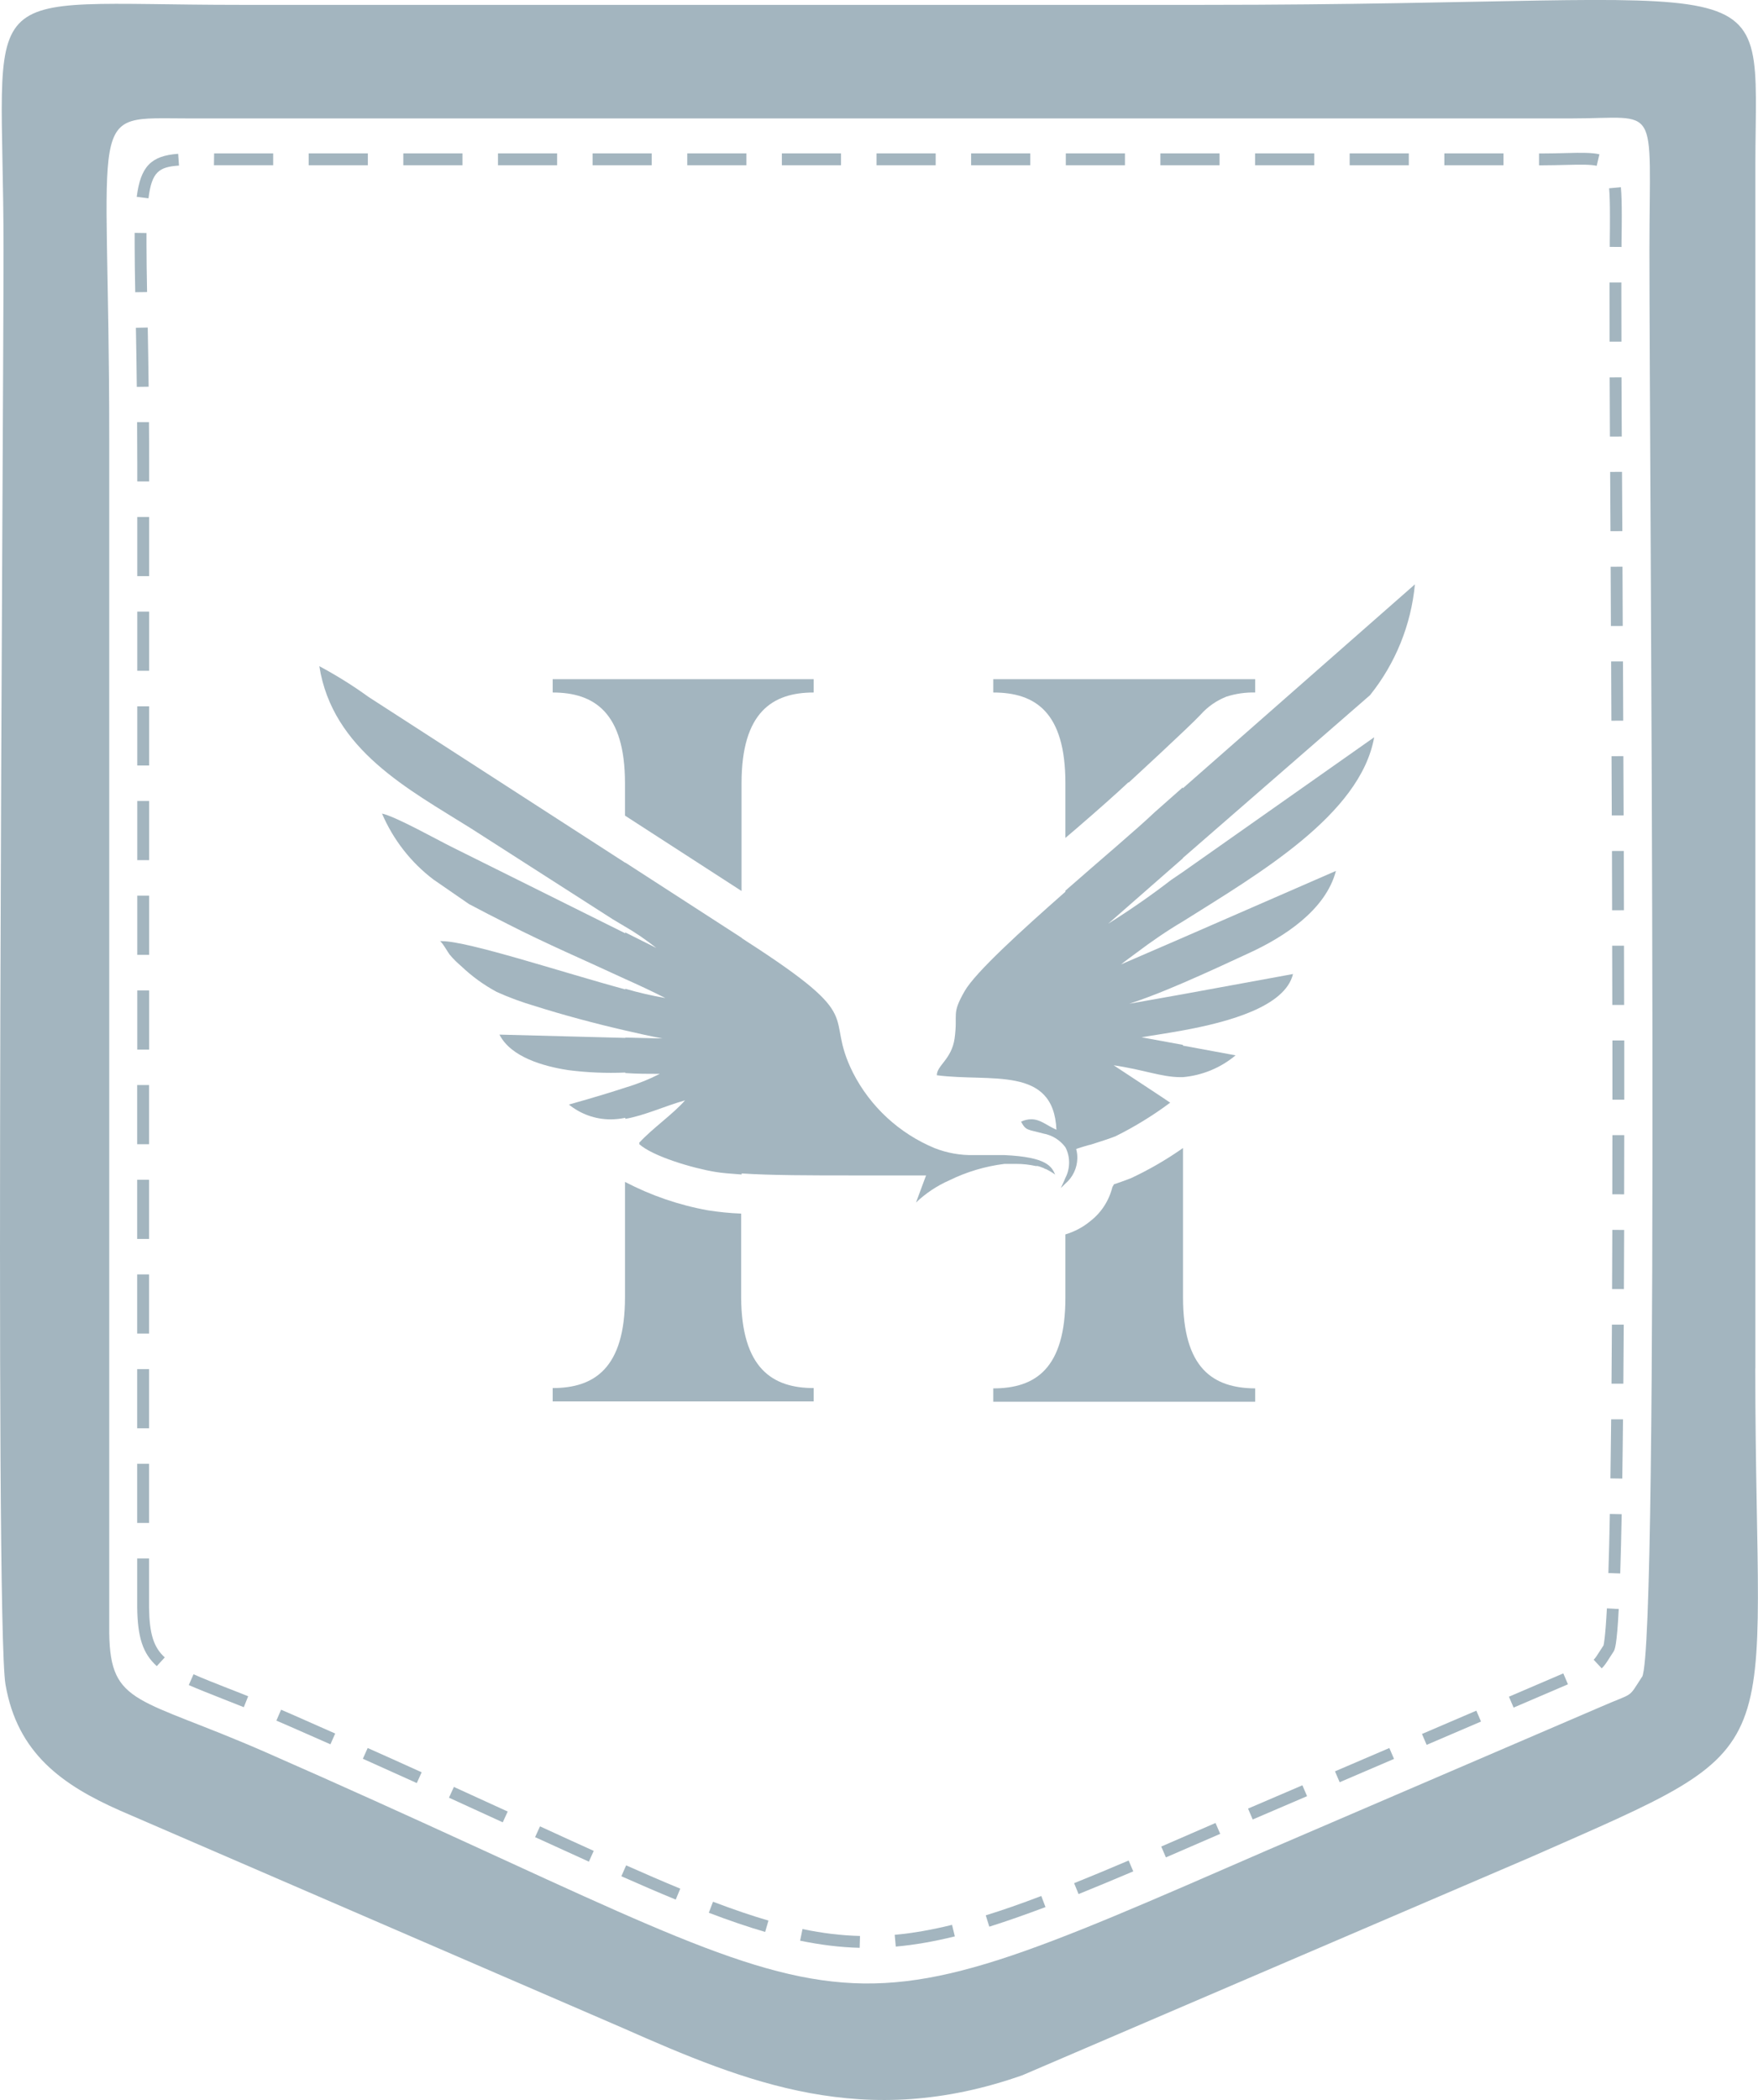 <?xml version="1.0" encoding="UTF-8"?> <svg xmlns="http://www.w3.org/2000/svg" id="Capa_2" data-name="Capa 2" viewBox="0 0 213.72 255.18"><defs><style> .cls-1, .cls-2 { fill: #a3b5bf; } .cls-2 { fill-rule: evenodd; } </style></defs><g id="Capa_1-2" data-name="Capa 1"><g><rect class="cls-1" x="195.71" y="45.84" width="1.44" height="7.2" transform="translate(-.22 .87) rotate(-.25)"></rect><rect class="cls-1" x="195.77" y="57.35" width="1.44" height="7.2" transform="translate(-.34 1.09) rotate(-.32)"></rect><path class="cls-2" d="M195.67,34.32v1.26c0,1.64,0,3.64,.01,5.94h1.44c0-2.31-.01-4.3-.01-5.94v-1.26h-1.44Z"></path><rect class="cls-1" x="195.88" y="80.38" width="1.44" height="7.2" transform="translate(-.35 .82) rotate(-.24)"></rect><rect class="cls-1" x="195.97" y="103.41" width="1.44" height="7.2" transform="translate(-.22 .41) rotate(-.12)"></rect><rect class="cls-1" x="195.93" y="91.89" width="1.44" height="7.2" transform="translate(-.4 .82) rotate(-.24)"></rect><rect class="cls-1" x="195.82" y="68.87" width="1.44" height="7.2" transform="translate(-.3 .82) rotate(-.24)"></rect><rect class="cls-1" x="196" y="114.92" width="1.44" height="7.2" transform="translate(-.25 .41) rotate(-.12)"></rect><path class="cls-2" d="M195.7,29.45v.55s1.43,.01,1.43,.01v-.55c.02-1.2,.03-2.26,.03-3.2,0-1.61-.03-2.66-.11-3.51l-1.43,.13c.07,.79,.1,1.83,.1,3.38,0,.93,0,1.99-.02,3.18Z"></path><rect class="cls-1" x="118.06" y="18.64" width="7.19" height="1.44"></rect><rect class="cls-1" x="106.56" y="18.64" width="7.19" height="1.44"></rect><rect class="cls-1" x="95.05" y="18.64" width="7.19" height="1.44"></rect><rect class="cls-1" x="152.58" y="18.64" width="7.19" height="1.44"></rect><rect class="cls-1" x="164.08" y="18.64" width="7.19" height="1.44"></rect><rect class="cls-1" x="83.55" y="18.64" width="7.19" height="1.44"></rect><rect class="cls-1" x="141.07" y="18.64" width="7.19" height="1.44"></rect><rect class="cls-1" x="129.57" y="18.64" width="7.19" height="1.44"></rect><rect class="cls-1" x="16.68" y="143.36" width="1.44" height="7.19"></rect><rect class="cls-1" x="16.68" y="154.86" width="1.44" height="7.19"></rect><rect class="cls-1" x="16.68" y="131.85" width="1.44" height="7.19"></rect><rect class="cls-1" x="16.68" y="166.37" width="1.44" height="7.19"></rect><path class="cls-2" d="M17.96,39.8l-1.44,.03c.04,2.16,.08,4.55,.11,7.18l1.44-.02c-.03-2.64-.07-5.03-.11-7.19Z"></path><path class="cls-2" d="M17.81,29.73c0-.49,0-.97,0-1.41l-1.44-.02c0,.45,0,.93,0,1.43,0,1.65,.03,3.57,.07,5.78l1.44-.02c-.04-2.21-.07-4.11-.07-5.75Z"></path><path class="cls-2" d="M16.69,58.5h1.44v-2.04c0-1.81,0-3.52-.02-5.16h-1.44c.01,1.64,.02,3.35,.02,5.16v2.04Z"></path><rect class="cls-1" x="16.69" y="120.35" width="1.44" height="7.19"></rect><rect class="cls-1" x="16.69" y="74.32" width="1.44" height="7.19"></rect><path class="cls-2" d="M18.12,189.38h-1.44v5.95c.05,3.67,.69,5.6,2.38,7.13l.97-1.06c-1.35-1.22-1.87-2.87-1.91-6.07v-5.94Z"></path><path class="cls-2" d="M16.62,23.92l1.43,.18c.4-3.22,1.28-3.82,3.71-3.98l-.1-1.43c-3.3,.23-4.57,1.55-5.04,5.24Z"></path><rect class="cls-1" x="16.69" y="62.82" width="1.44" height="7.19"></rect><rect class="cls-1" x="16.69" y="85.83" width="1.44" height="7.19"></rect><rect class="cls-1" x="196.02" y="126.43" width="1.44" height="7.2"></rect><rect class="cls-1" x="16.69" y="97.33" width="1.44" height="7.19"></rect><rect class="cls-1" x="16.69" y="108.84" width="1.44" height="7.19"></rect><rect class="cls-1" x="16.68" y="177.87" width="1.44" height="7.19"></rect><rect class="cls-1" x="162.28" y="213.78" width="7.19" height="1.44" transform="translate(-71.08 82.68) rotate(-23.2)"></rect><rect class="cls-1" x="151.71" y="218.31" width="7.19" height="1.44" transform="translate(-73.72 78.88) rotate(-23.2)"></rect><rect class="cls-1" x="172.86" y="209.24" width="7.19" height="1.44" transform="translate(-68.44 86.48) rotate(-23.2)"></rect><rect class="cls-1" x="175.59" y="18.64" width="7.19" height="1.44"></rect><path class="cls-2" d="M130.58,228.83l.54,1.33c2.08-.84,4.29-1.76,6.65-2.76l-.56-1.32c-2.35,1-4.55,1.92-6.62,2.75Z"></path><path class="cls-2" d="M119.84,232.75l.43,1.37c2.07-.65,4.3-1.43,6.83-2.38l-.51-1.35c-2.49,.95-4.7,1.72-6.74,2.35Z"></path><rect class="cls-1" x="183.43" y="204.71" width="7.19" height="1.44" transform="translate(-65.8 90.28) rotate(-23.2)"></rect><path class="cls-2" d="M141.17,224.38l.57,1.32c2.08-.9,4.28-1.85,6.6-2.86l-.57-1.32c-2.32,1.01-4.51,1.96-6.59,2.86Z"></path><rect class="cls-1" x="193.11" y="152.32" width="7.19" height="1.44" transform="translate(42.85 349.11) rotate(-89.76)"></rect><rect class="cls-1" x="72.04" y="18.64" width="7.19" height="1.44"></rect><path class="cls-2" d="M194.44,18.75c-.84-.2-2.1-.21-4.08-.15-.88,.02-1.88,.05-3.03,.05h-.23v1.44h.23c1.16,0,2.18-.03,3.07-.05,1.82-.05,3.02-.05,3.71,.11l.33-1.4Z"></path><rect class="cls-1" x="193.14" y="140.81" width="7.19" height="1.44" transform="translate(54.79 337.97) rotate(-89.88)"></rect><path class="cls-2" d="M108.77,235.11l.13,1.43c2.27-.2,4.62-.61,7.18-1.24l-.34-1.4c-2.49,.61-4.76,1.01-6.97,1.21Z"></path><path class="cls-2" d="M195.78,179.65l1.44,.02c.03-2.26,.07-4.67,.09-7.2h-1.44c-.03,2.52-.06,4.92-.09,7.18Z"></path><path class="cls-2" d="M194.94,199.94l-.44,.68c-.36,.57-.56,.88-.76,1.06l.98,1.05c.33-.31,.57-.67,.99-1.34l.46-.71c.14-.24,.39-.68,.62-5.16l-1.44-.08c-.2,3.72-.39,4.42-.41,4.49Z"></path><path class="cls-2" d="M195.53,191.15l1.44,.05c.07-2.1,.13-4.52,.18-7.2l-1.44-.03c-.05,2.68-.11,5.09-.18,7.18Z"></path><path class="cls-2" d="M195.91,168.14h1.44c.02-2.3,.04-4.71,.05-7.18h-1.44c-.01,2.47-.03,4.87-.05,7.18Z"></path><path class="cls-2" d="M54.59,218.45c2.28,1.04,4.46,2.04,6.53,2.99l.6-1.31c-2.08-.95-4.25-1.95-6.54-2.99l-.6,1.31Z"></path><polygon class="cls-2" points="26.01 20.08 33.21 20.08 33.21 18.64 26.03 18.64 26.01 20.08"></polygon><path class="cls-2" d="M34.17,207.76l-.57,1.32c.54,.23,1.09,.47,1.66,.72,1.68,.74,3.32,1.46,4.91,2.16l.58-1.31c-1.59-.71-3.23-1.43-4.91-2.17-.58-.25-1.14-.49-1.68-.73Z"></path><path class="cls-2" d="M23.53,203.44l-.58,1.32c1.16,.51,2.54,1.05,4.16,1.69,.78,.31,1.63,.64,2.53,1l.53-1.33c-.91-.36-1.75-.7-2.54-1-1.6-.63-2.96-1.16-4.1-1.67Z"></path><rect class="cls-1" x="37.53" y="18.64" width="7.19" height="1.44"></rect><rect class="cls-1" x="60.54" y="18.64" width="7.19" height="1.44"></rect><rect class="cls-1" x="49.03" y="18.64" width="7.19" height="1.44"></rect><path class="cls-2" d="M44.12,213.72c2.27,1.02,4.46,2,6.55,2.95l.59-1.31c-2.1-.95-4.28-1.94-6.56-2.95l-.59,1.31Z"></path><path class="cls-2" d="M86.17,232.43c2.52,.96,4.76,1.72,6.85,2.33l.4-1.38c-2.06-.6-4.26-1.35-6.74-2.29l-.51,1.34Z"></path><path class="cls-2" d="M97.26,235.82c2.52,.52,4.89,.81,7.25,.87l.04-1.44c-2.27-.06-4.56-.33-6.99-.84l-.29,1.41Z"></path><path class="cls-2" d="M75.53,227.99c2.35,1.04,4.55,1.99,6.62,2.84l.55-1.33c-2.06-.85-4.24-1.79-6.58-2.83l-.58,1.32Z"></path><path class="cls-2" d="M65.05,223.24c2.31,1.06,4.48,2.05,6.54,2.98l.59-1.31c-2.06-.93-4.23-1.92-6.53-2.98l-.6,1.31Z"></path><path class="cls-2" d="M213.4,166.28V19.95c.04-25.24,4.46-19.36-67-19.36H29.12C-4.2,.59,.43-3.17,.43,30.32c0,21.29-1.11,166.71,.24,174.38,1.44,8.37,6.92,12.22,13.96,15.33l61.05,26.39c15.16,6.7,29.42,12.51,48.62,5.75l61.77-26.49c32.63-14.38,27.32-10.54,27.32-59.4Zm-13.78,37.48c-1.77,2.72-.86,1.83-5.02,3.65l-40.56,17.43c-57.38,24.97-46.47,21.08-121.75-11.92-15.45-6.76-18.88-5.62-19.01-14.45V53.22c.01-40.89-3.08-38.83,9.61-38.83H191.04c10.86,0,9.49-2.24,9.48,15.98,0,27.33,1.27,169.54-.89,173.4Z"></path><path class="cls-2" d="M143.81,95.66l-3.45,3.05c-2.06,1.97-6.43,5.65-10.84,9.52v.13c-5.44,4.79-10.96,9.82-12.25,12.08-1.65,2.88-.79,2.63-1.22,5.75-.36,2.53-2.16,3.28-2.16,4.47,6.53,.86,14.2-1.22,14.54,6.62-1.15-.5-1.94-1.27-3.05-1.27-.43,0-.86,.1-1.25,.29,.6,1.12,.78,.92,2.69,1.44,1.08,.19,2.05,.79,2.7,1.67,.15,.29,.27,.6,.34,.91,.08,.31,.11,.64,.11,.96,0,.64-.15,1.28-.46,1.87-.19,.49-.4,.89-.55,1.21,.19-.17,.39-.36,.55-.53,.91-.77,1.43-1.88,1.46-3.04,.01-.39-.03-.78-.14-1.16,0-.02,.42-.16,.86-.29,.43-.13,.88-.26,.94-.26,.25-.08,.5-.16,.75-.24,.75-.24,1.5-.48,2.24-.77,1.17-.58,2.31-1.21,3.41-1.89,1.11-.68,2.19-1.41,3.23-2.19-.07-.07-6.87-4.54-6.87-4.54,3.64,.53,5.82,1.44,8.1,1.44h.32c2.35-.21,4.59-1.13,6.4-2.65l-6.4-1.18v-.09l-5.03-.92c1.16-.21,2.97-.46,5.03-.84,5.42-.99,12.43-2.86,13.38-6.85l-13.38,2.45-3.26,.58-3.26,.58c.66-.21,1.42-.48,2.22-.78,.8-.3,1.63-.62,2.51-.99,.59-.24,1.18-.49,1.78-.75,2.91-1.25,5.87-2.63,8.05-3.64,4.2-1.93,9.3-5.18,10.56-9.98l-18.61,8.11-7.51,3.25c.59-.48,1.22-.92,1.83-1.38,1.83-1.38,3.71-2.68,5.68-3.84,9.19-5.78,21.57-12.94,23.26-22.38l-23.26,16.37-1.44,.98c-2.46,1.9-5.01,3.66-7.64,5.31l9.08-7.95v-.04l22.75-19.78c3.1-3.86,5-8.55,5.46-13.47l-28.22,24.79v-.13Z"></path><path class="cls-2" d="M137.41,143.2c-.68,.26-1.34,.5-2.01,.72,0,.11-.13,.23-.17,.34-.41,1.65-1.36,3.11-2.7,4.14-.88,.73-1.91,1.27-3.01,1.6v7.68c0,8.63-3.64,11.03-8.77,11.03v1.62h31.84v-1.62c-5.13-.04-8.77-2.42-8.77-11.07v-18.14c-2.02,1.42-4.16,2.66-6.4,3.7Z"></path><path class="cls-2" d="M130.87,100.67c2.66-2.29,4.93-4.31,6.29-5.59h.07s7.29-6.7,8.73-8.24c.86-.97,1.93-1.71,3.14-2.19,1.13-.36,2.31-.53,3.49-.5v-1.62h-31.84v1.62c5.14,0,8.77,2.4,8.77,11.03v6.64l1.35-1.15Z"></path><path class="cls-2" d="M90.15,108.27v-13.09c0-8.66,3.77-11.03,8.77-11.03v-1.62h-31.73v1.62c5.02,0,8.79,2.4,8.79,11.03v3.93l14.17,9.16Z"></path><path class="cls-2" d="M86.05,147.07c-3.51-.63-6.91-1.8-10.07-3.45v14.02c0,8.66-3.77,11.03-8.79,11.03v1.62h31.73v-1.62c-5,0-8.77-2.37-8.82-11.03v-10.17c-1.36-.05-2.71-.19-4.06-.4Z"></path><path class="cls-2" d="M111.35,146.13c1.18-1.12,2.54-2.03,4.03-2.69,2.12-1.04,4.39-1.72,6.73-2.01h1.44c.8,0,1.59,.09,2.37,.26h.22c.14,.03,.28,.07,.42,.13l.37,.14c.07,.09,.2,.09,.2,.09,.4,.19,.79,.42,1.15,.68-.43-.93-.92-2.13-6.18-2.37h-3.7c-1.64,.04-3.26-.25-4.79-.85-4.28-1.78-7.8-5.02-9.91-9.15-3.68-7.35,2.1-6.28-12.94-15.98l-.58-.38v-.03l-14.17-9.16v.03l-.04-.03-31.18-20.13c-1.9-1.38-3.9-2.62-5.97-3.73,1.6,10.17,10.87,14.97,18.45,19.72l17.2,11.02,1.44,.86c1.36,.78,2.65,1.67,3.88,2.64l-3.78-1.89v.11l-.1-.05-20.97-10.43c-1.8-.89-6.83-3.71-8.5-4.07,1.36,3.17,3.51,5.94,6.26,8.02l4.32,2.98c1.54,.82,3.02,1.58,4.73,2.44,4.54,2.33,9.43,4.42,14.2,6.64,1.68,.75,3.33,1.52,4.94,2.34-1.64-.29-3.27-.66-4.87-1.13v.08s-.05-.01-.07-.02c-7.54-2.04-19.03-5.85-22.26-5.85h-.23c.23,0,1.02,1.41,1.19,1.62,.43,.52,.92,1,1.44,1.44,1.29,1.23,2.74,2.28,4.31,3.12,1.52,.69,3.1,1.26,4.7,1.73,3.18,1.01,7.2,2.1,10.96,2.96,1.57,.37,3.1,.7,4.48,.96l-4.52-.11v.04l-15.3-.4c1.38,2.73,5.32,3.84,8.31,4.31,2.32,.3,4.66,.4,6.99,.3v.06c1.4,.1,2.79,.1,4.19,.1-1.34,.68-2.74,1.24-4.19,1.67-3.19,1.05-6.86,2.06-6.86,2.06,1.43,1.16,3.22,1.8,5.06,1.8,.6,0,1.21-.07,1.8-.19v.13c2.39-.42,4.76-1.55,7.26-2.25-1.46,1.68-3.95,3.38-5.59,5.17,.02,.02,.05,.04,.07,.05-.02,.02-.05,.05-.07,.08,1.65,1.51,6.57,2.95,9.25,3.39,.72,.13,1.85,.22,3.22,.32v-.13c3.49,.24,8.67,.24,13.19,.24h9.23l-1.22,3.29Z"></path></g></g></svg> 